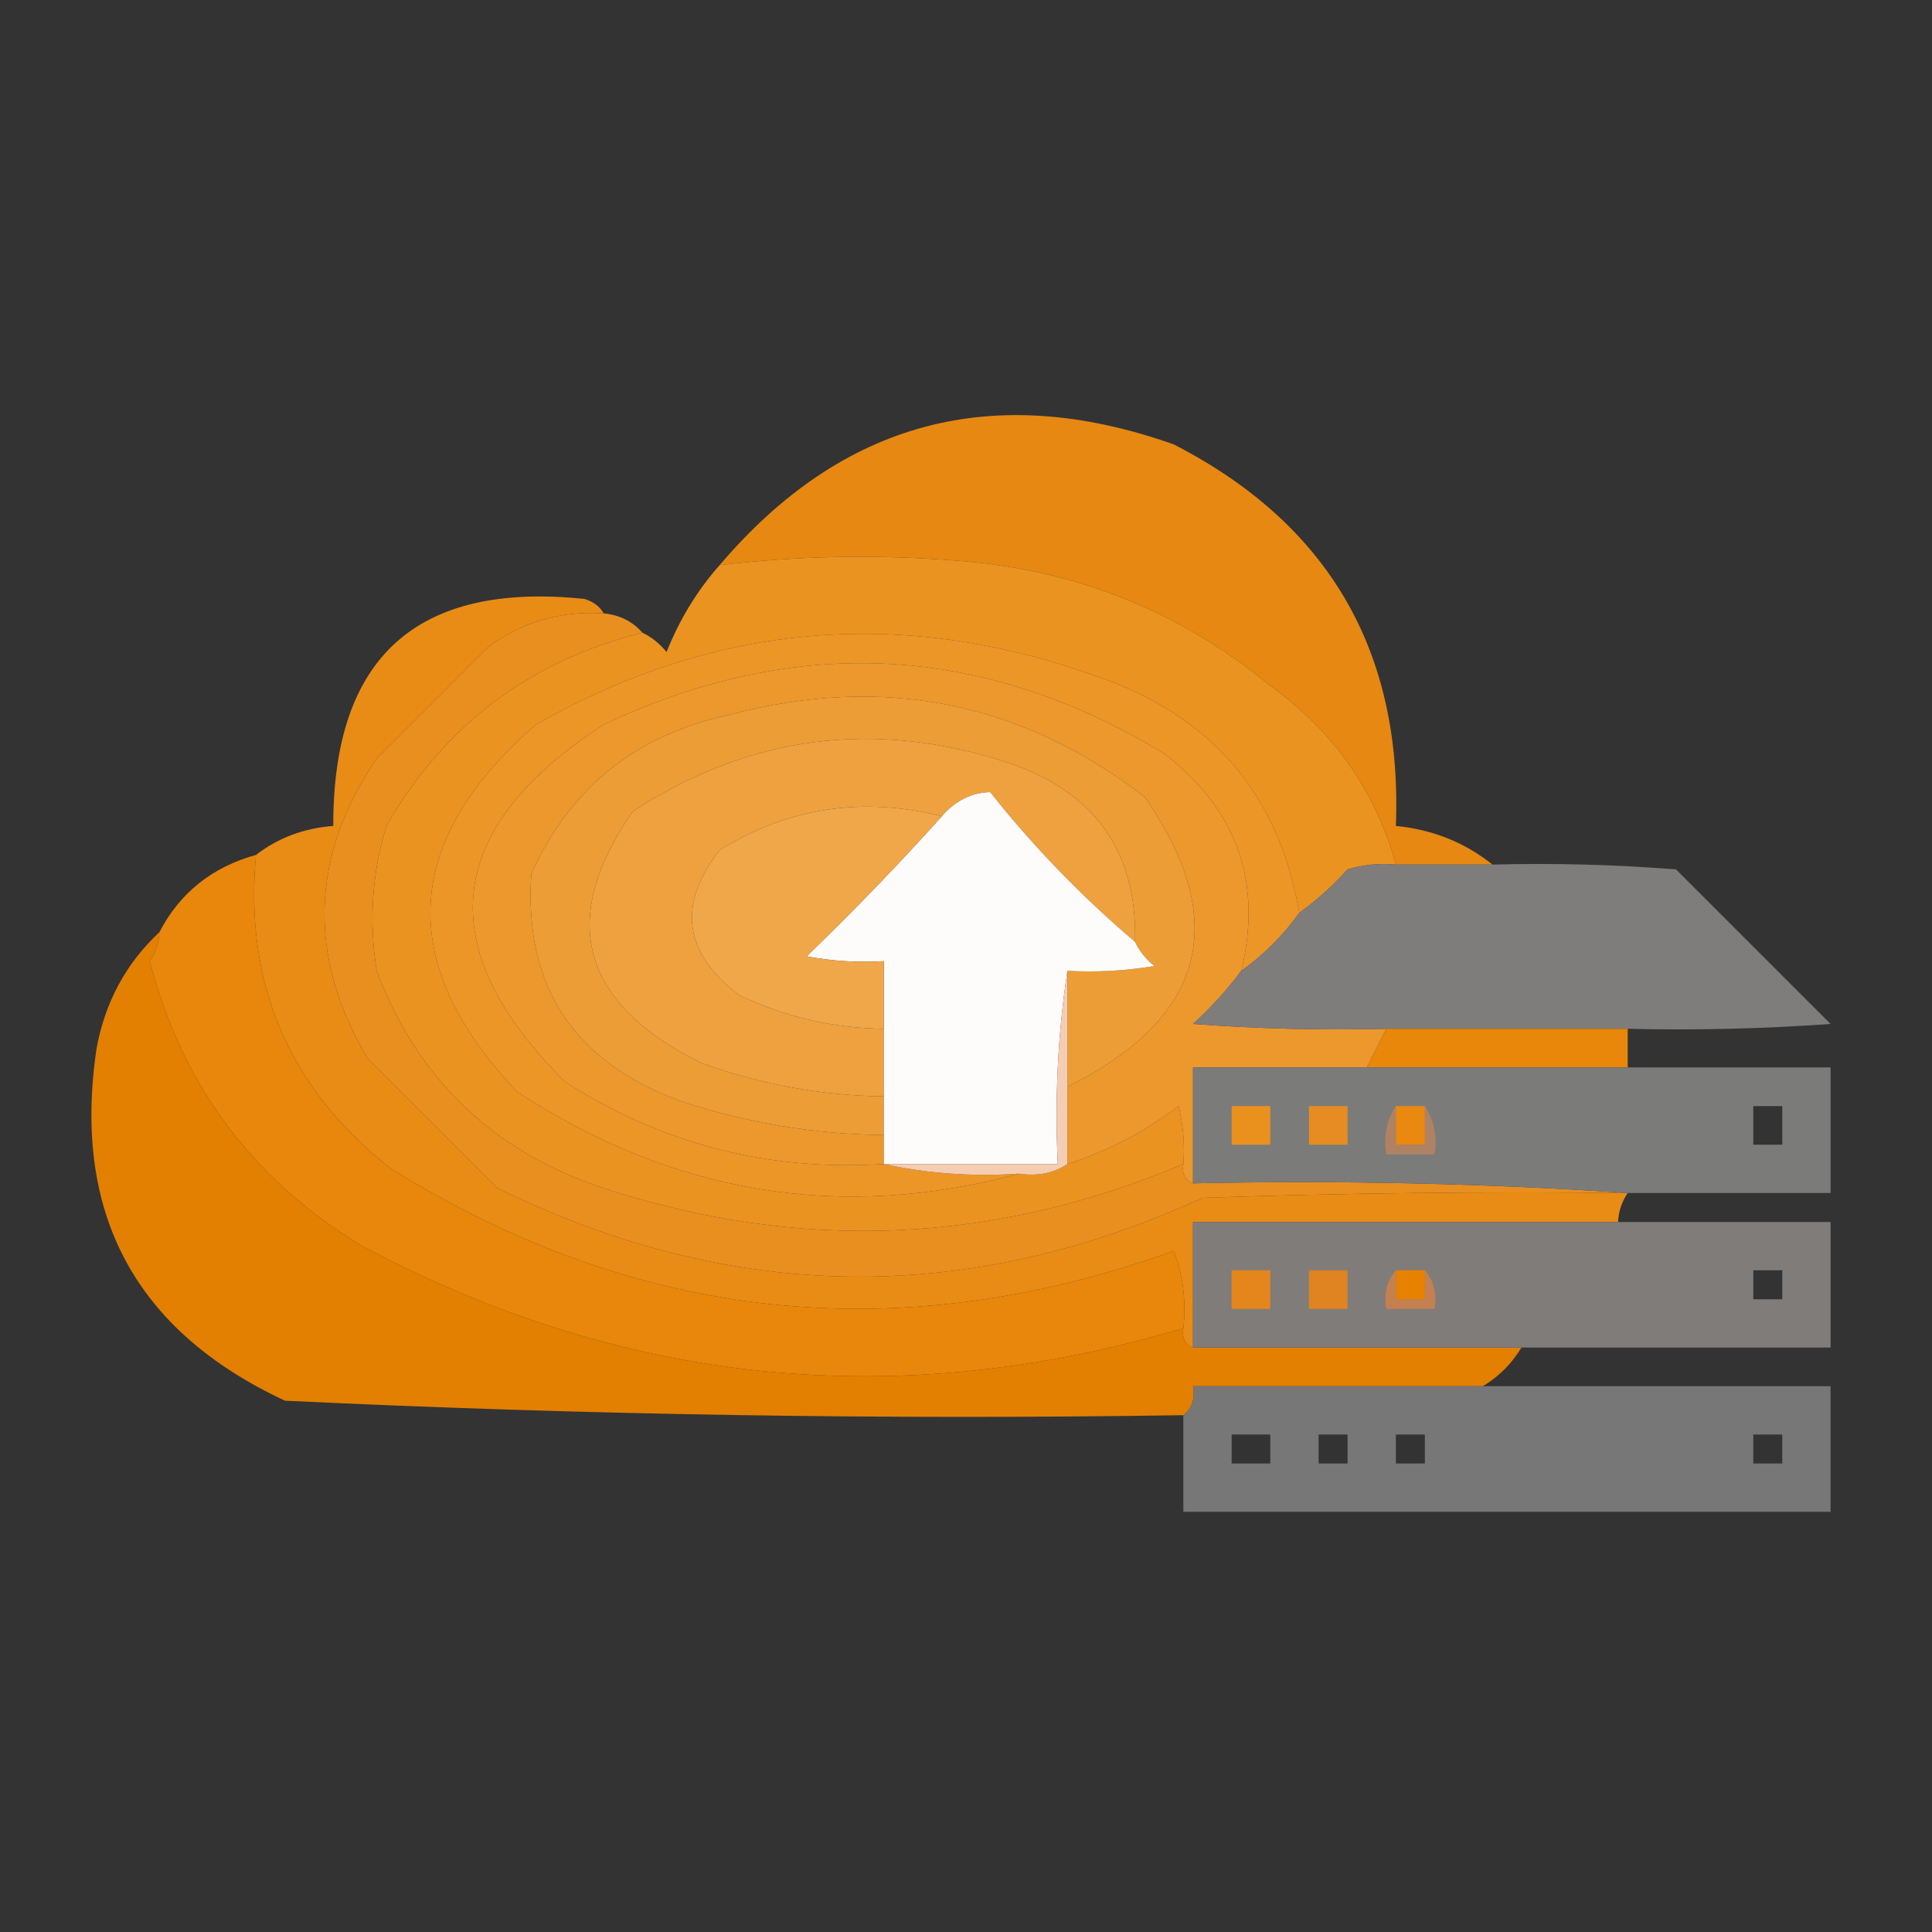 <?xml version="1.0" encoding="UTF-8"?>
<!DOCTYPE svg PUBLIC "-//W3C//DTD SVG 1.1//EN" "http://www.w3.org/Graphics/SVG/1.1/DTD/svg11.dtd">
<svg xmlns="http://www.w3.org/2000/svg" version="1.1" width="200px" height="200px" style="shape-rendering:geometricPrecision; text-rendering:geometricPrecision; image-rendering:optimizeQuality; fill-rule:evenodd; clip-rule:evenodd" xmlns:xlink="http://www.w3.org/1999/xlink">
<rect width="100%" height="100%" fill="#333333" stroke="none"/>
<g><path style="opacity:0.981" fill="#e98a11" d="M 154.5,89.5 C 151.167,89.5 147.833,89.5 144.5,89.5C 142.388,81.87 138.054,75.703 131.5,71C 122.011,63.164 111.011,58.831 98.5,58C 90.481,57.39 82.481,57.557 74.5,58.5C 87.192,43.576 102.858,39.409 121.5,46C 137.534,54.228 145.201,67.394 144.5,85.5C 148.297,85.872 151.63,87.206 154.5,89.5 Z"/></g>
<g><path style="opacity:0.998" fill="#eb9321" d="M 144.5,89.5 C 142.801,89.34 141.134,89.507 139.5,90C 137.963,91.707 136.296,93.207 134.5,94.5C 132.409,82.234 125.409,74.068 113.5,70C 93.344,62.8 74.011,64.467 55.5,75C 41.607,87.031 40.941,99.697 53.5,113C 69.726,123.631 87.059,126.464 105.5,121.5C 107.415,121.784 109.081,121.451 110.5,120.5C 114.673,119.163 118.507,117.163 122,114.5C 122.495,116.473 122.662,118.473 122.5,120.5C 102.844,128.802 82.844,129.636 62.5,123C 51.041,119.206 43.208,111.706 39,100.5C 38.174,95.411 38.508,90.411 40,85.5C 45.996,75.084 54.829,68.418 66.5,65.5C 67.458,65.953 68.292,66.62 69,67.5C 70.357,64.102 72.19,61.102 74.5,58.5C 82.481,57.557 90.481,57.39 98.5,58C 111.011,58.831 122.011,63.164 131.5,71C 138.054,75.703 142.388,81.87 144.5,89.5 Z"/></g>
<g><path style="opacity:0.998" fill="#e98f1f" d="M 62.5,63.5 C 64.153,63.66 65.486,64.326 66.5,65.5C 54.829,68.418 45.996,75.084 40,85.5C 38.508,90.411 38.174,95.411 39,100.5C 43.208,111.706 51.041,119.206 62.5,123C 82.844,129.636 102.844,128.802 122.5,120.5C 122.328,121.492 122.662,122.158 123.5,122.5C 138.676,122.171 153.676,122.504 168.5,123.5C 153.83,123.333 139.163,123.5 124.5,124C 100.061,135.202 75.728,134.869 51.5,123C 47,118.5 42.5,114 38,109.5C 31.808,98.951 32.141,88.617 39,78.5C 42.887,74.613 46.721,70.779 50.5,67C 54.089,64.369 58.089,63.203 62.5,63.5 Z"/></g>
<g><path style="opacity:1" fill="#ec9628" d="M 134.5,94.5 C 132.833,96.833 130.833,98.833 128.5,100.5C 130.716,91.318 128.05,83.818 120.5,78C 101.748,66.635 82.415,65.635 62.5,75C 45.879,85.784 44.546,98.117 58.5,112C 68.54,118.427 79.54,121.26 91.5,120.5C 95.97,121.486 100.637,121.819 105.5,121.5C 87.059,126.464 69.726,123.631 53.5,113C 40.941,99.697 41.607,87.031 55.5,75C 74.011,64.467 93.344,62.8 113.5,70C 125.409,74.068 132.409,82.234 134.5,94.5 Z"/></g>
<g><path style="opacity:1" fill="#ec982d" d="M 128.5,100.5 C 127.04,102.463 125.373,104.296 123.5,106C 130.158,106.5 136.825,106.666 143.5,106.5C 142.833,107.833 142.167,109.167 141.5,110.5C 135.5,110.5 129.5,110.5 123.5,110.5C 123.5,114.5 123.5,118.5 123.5,122.5C 122.662,122.158 122.328,121.492 122.5,120.5C 122.662,118.473 122.495,116.473 122,114.5C 118.507,117.163 114.673,119.163 110.5,120.5C 110.5,117.833 110.5,115.167 110.5,112.5C 124.776,105.389 127.443,95.389 118.5,82.5C 105.677,72.626 91.344,69.793 75.5,74C 65.812,76.078 58.978,81.578 55,90.5C 54.235,102.114 59.401,109.947 70.5,114C 77.322,116.248 84.322,117.415 91.5,117.5C 91.5,118.5 91.5,119.5 91.5,120.5C 79.54,121.26 68.54,118.427 58.5,112C 44.546,98.117 45.879,85.784 62.5,75C 82.415,65.635 101.748,66.635 120.5,78C 128.05,83.818 130.716,91.318 128.5,100.5 Z"/></g>
<g><path style="opacity:1" fill="#ed9d35" d="M 110.5,112.5 C 110.5,108.5 110.5,104.5 110.5,100.5C 113.518,100.665 116.518,100.498 119.5,100C 118.619,99.292 117.953,98.458 117.5,97.5C 117.73,88.216 113.396,82.049 104.5,79C 90.614,74.425 77.614,76.092 65.5,84C 57.758,95.135 60.091,103.801 72.5,110C 78.635,112.245 84.968,113.411 91.5,113.5C 91.5,114.833 91.5,116.167 91.5,117.5C 84.322,117.415 77.322,116.248 70.5,114C 59.401,109.947 54.235,102.114 55,90.5C 58.978,81.578 65.812,76.078 75.5,74C 91.344,69.793 105.677,72.626 118.5,82.5C 127.443,95.389 124.776,105.389 110.5,112.5 Z"/></g>
<g><path style="opacity:1" fill="#eea13e" d="M 117.5,97.5 C 111.976,92.81 106.976,87.643 102.5,82C 100.565,82.058 98.898,82.891 97.5,84.5C 89.297,82.431 81.63,83.597 74.5,88C 70.097,93.657 70.764,98.657 76.5,103C 81.246,105.27 86.246,106.437 91.5,106.5C 91.5,108.833 91.5,111.167 91.5,113.5C 84.968,113.411 78.635,112.245 72.5,110C 60.091,103.801 57.758,95.135 65.5,84C 77.614,76.092 90.614,74.425 104.5,79C 113.396,82.049 117.73,88.216 117.5,97.5 Z"/></g>
<g><path style="opacity:1" fill="#fefcfb" d="M 117.5,97.5 C 117.953,98.458 118.619,99.292 119.5,100C 116.518,100.498 113.518,100.665 110.5,100.5C 109.509,106.979 109.176,113.646 109.5,120.5C 103.5,120.5 97.5,120.5 91.5,120.5C 91.5,119.5 91.5,118.5 91.5,117.5C 91.5,116.167 91.5,114.833 91.5,113.5C 91.5,111.167 91.5,108.833 91.5,106.5C 91.5,104.167 91.5,101.833 91.5,99.5C 88.813,99.664 86.146,99.497 83.5,99C 88.37,94.298 93.037,89.465 97.5,84.5C 98.898,82.891 100.565,82.058 102.5,82C 106.976,87.643 111.976,92.81 117.5,97.5 Z"/></g>
<g><path style="opacity:1" fill="#f0a74a" d="M 97.5,84.5 C 93.037,89.465 88.37,94.298 83.5,99C 86.146,99.497 88.813,99.664 91.5,99.5C 91.5,101.833 91.5,104.167 91.5,106.5C 86.246,106.437 81.246,105.27 76.5,103C 70.764,98.657 70.097,93.657 74.5,88C 81.63,83.597 89.297,82.431 97.5,84.5 Z"/></g>
<g><path style="opacity:0.997" fill="#e98c15" d="M 62.5,63.5 C 58.089,63.203 54.089,64.369 50.5,67C 46.721,70.779 42.887,74.613 39,78.5C 32.141,88.617 31.808,98.951 38,109.5C 42.5,114 47,118.5 51.5,123C 75.728,134.869 100.061,135.202 124.5,124C 139.163,123.5 153.83,123.333 168.5,123.5C 167.89,124.391 167.557,125.391 167.5,126.5C 152.833,126.5 138.167,126.5 123.5,126.5C 123.5,130.833 123.5,135.167 123.5,139.5C 122.662,139.158 122.328,138.492 122.5,137.5C 122.813,134.753 122.48,132.086 121.5,129.5C 93.083,139.698 66.083,136.865 40.5,121C 29.937,112.707 25.27,101.874 26.5,88.5C 28.792,86.733 31.458,85.733 34.5,85.5C 34.466,68.034 43.133,60.2 60.5,62C 61.416,62.278 62.083,62.778 62.5,63.5 Z"/></g>
<g><path style="opacity:0.981" fill="#807e7c" d="M 144.5,89.5 C 147.833,89.5 151.167,89.5 154.5,89.5C 160.842,89.334 167.175,89.501 173.5,90C 178.833,95.333 184.167,100.667 189.5,106C 182.508,106.5 175.508,106.666 168.5,106.5C 160.167,106.5 151.833,106.5 143.5,106.5C 136.825,106.666 130.158,106.5 123.5,106C 125.373,104.296 127.04,102.463 128.5,100.5C 130.833,98.833 132.833,96.833 134.5,94.5C 136.296,93.207 137.963,91.707 139.5,90C 141.134,89.507 142.801,89.34 144.5,89.5 Z"/></g>
<g><path style="opacity:0.998" fill="#e8870b" d="M 26.5,88.5 C 25.27,101.874 29.937,112.707 40.5,121C 66.083,136.865 93.083,139.698 121.5,129.5C 122.48,132.086 122.813,134.753 122.5,137.5C 92.982,146.268 64.648,143.435 37.5,129C 26.159,122.15 18.826,112.317 15.5,99.5C 16.127,98.583 16.461,97.583 16.5,96.5C 18.618,92.426 21.951,89.759 26.5,88.5 Z"/></g>
<g><path style="opacity:0.978" fill="#e78201" d="M 16.5,96.5 C 16.461,97.583 16.127,98.583 15.5,99.5C 18.826,112.317 26.159,122.15 37.5,129C 64.648,143.435 92.982,146.268 122.5,137.5C 122.328,138.492 122.662,139.158 123.5,139.5C 134.833,139.5 146.167,139.5 157.5,139.5C 156.473,141.194 155.139,142.527 153.5,143.5C 143.5,143.5 133.5,143.5 123.5,143.5C 123.737,144.791 123.404,145.791 122.5,146.5C 91.437,146.977 60.437,146.477 29.5,145C 13.956,137.748 7.456,125.581 10,108.5C 10.891,103.712 13.058,99.712 16.5,96.5 Z"/></g>
<g><path style="opacity:1" fill="#e8870a" d="M 143.5,106.5 C 151.833,106.5 160.167,106.5 168.5,106.5C 168.5,107.833 168.5,109.167 168.5,110.5C 159.5,110.5 150.5,110.5 141.5,110.5C 142.167,109.167 142.833,107.833 143.5,106.5 Z"/></g>
<g><path style="opacity:0.971" fill="#7e7e7d" d="M 141.5,110.5 C 150.5,110.5 159.5,110.5 168.5,110.5C 175.5,110.5 182.5,110.5 189.5,110.5C 189.5,114.833 189.5,119.167 189.5,123.5C 182.5,123.5 175.5,123.5 168.5,123.5C 153.676,122.504 138.676,122.171 123.5,122.5C 123.5,118.5 123.5,114.5 123.5,110.5C 129.5,110.5 135.5,110.5 141.5,110.5 Z M 181.5,114.5 C 182.5,114.5 183.5,114.5 184.5,114.5C 184.5,115.833 184.5,117.167 184.5,118.5C 183.5,118.5 182.5,118.5 181.5,118.5C 181.5,117.167 181.5,115.833 181.5,114.5 Z"/></g>
<g><path style="opacity:1" fill="#ea911d" d="M 127.5,114.5 C 128.833,114.5 130.167,114.5 131.5,114.5C 131.5,115.833 131.5,117.167 131.5,118.5C 130.167,118.5 128.833,118.5 127.5,118.5C 127.5,117.167 127.5,115.833 127.5,114.5 Z"/></g>
<g><path style="opacity:1" fill="#e68c23" d="M 135.5,114.5 C 136.833,114.5 138.167,114.5 139.5,114.5C 139.5,115.833 139.5,117.167 139.5,118.5C 138.167,118.5 136.833,118.5 135.5,118.5C 135.5,117.167 135.5,115.833 135.5,114.5 Z"/></g>
<g><path style="opacity:1" fill="#af8263" d="M 144.5,114.5 C 144.5,115.833 144.5,117.167 144.5,118.5C 145.5,118.5 146.5,118.5 147.5,118.5C 147.5,117.167 147.5,115.833 147.5,114.5C 148.451,115.919 148.784,117.585 148.5,119.5C 146.833,119.5 145.167,119.5 143.5,119.5C 143.216,117.585 143.549,115.919 144.5,114.5 Z"/></g>
<g><path style="opacity:1" fill="#e9890f" d="M 144.5,114.5 C 145.5,114.5 146.5,114.5 147.5,114.5C 147.5,115.833 147.5,117.167 147.5,118.5C 146.5,118.5 145.5,118.5 144.5,118.5C 144.5,117.167 144.5,115.833 144.5,114.5 Z"/></g>
<g><path style="opacity:1" fill="#f5cdb2" d="M 110.5,100.5 C 110.5,104.5 110.5,108.5 110.5,112.5C 110.5,115.167 110.5,117.833 110.5,120.5C 109.081,121.451 107.415,121.784 105.5,121.5C 100.637,121.819 95.97,121.486 91.5,120.5C 97.5,120.5 103.5,120.5 109.5,120.5C 109.176,113.646 109.509,106.979 110.5,100.5 Z"/></g>
<g><path style="opacity:0.975" fill="#827e7b" d="M 167.5,126.5 C 174.833,126.5 182.167,126.5 189.5,126.5C 189.5,130.833 189.5,135.167 189.5,139.5C 178.833,139.5 168.167,139.5 157.5,139.5C 146.167,139.5 134.833,139.5 123.5,139.5C 123.5,135.167 123.5,130.833 123.5,126.5C 138.167,126.5 152.833,126.5 167.5,126.5 Z M 181.5,131.5 C 182.5,131.5 183.5,131.5 184.5,131.5C 184.5,132.5 184.5,133.5 184.5,134.5C 183.5,134.5 182.5,134.5 181.5,134.5C 181.5,133.5 181.5,132.5 181.5,131.5 Z"/></g>
<g><path style="opacity:1" fill="#e4861b" d="M 127.5,131.5 C 128.833,131.5 130.167,131.5 131.5,131.5C 131.5,132.833 131.5,134.167 131.5,135.5C 130.167,135.5 128.833,135.5 127.5,135.5C 127.5,134.167 127.5,132.833 127.5,131.5 Z"/></g>
<g><path style="opacity:1" fill="#c48050" d="M 144.5,131.5 C 144.5,132.5 144.5,133.5 144.5,134.5C 145.5,134.5 146.5,134.5 147.5,134.5C 147.5,133.5 147.5,132.5 147.5,131.5C 148.434,132.568 148.768,133.901 148.5,135.5C 146.833,135.5 145.167,135.5 143.5,135.5C 143.232,133.901 143.566,132.568 144.5,131.5 Z"/></g>
<g><path style="opacity:1" fill="#e68200" d="M 144.5,131.5 C 145.5,131.5 146.5,131.5 147.5,131.5C 147.5,132.5 147.5,133.5 147.5,134.5C 146.5,134.5 145.5,134.5 144.5,134.5C 144.5,133.5 144.5,132.5 144.5,131.5 Z"/></g>
<g><path style="opacity:1" fill="#e08321" d="M 135.5,131.5 C 136.833,131.5 138.167,131.5 139.5,131.5C 139.5,132.833 139.5,134.167 139.5,135.5C 138.167,135.5 136.833,135.5 135.5,135.5C 135.5,134.167 135.5,132.833 135.5,131.5 Z"/></g>
<g><path style="opacity:0.919" fill="#7d7d7d" d="M 153.5,143.5 C 165.5,143.5 177.5,143.5 189.5,143.5C 189.5,147.833 189.5,152.167 189.5,156.5C 167.167,156.5 144.833,156.5 122.5,156.5C 122.5,153.167 122.5,149.833 122.5,146.5C 123.404,145.791 123.737,144.791 123.5,143.5C 133.5,143.5 143.5,143.5 153.5,143.5 Z M 127.5,148.5 C 128.833,148.5 130.167,148.5 131.5,148.5C 131.5,149.5 131.5,150.5 131.5,151.5C 130.167,151.5 128.833,151.5 127.5,151.5C 127.5,150.5 127.5,149.5 127.5,148.5 Z M 136.5,148.5 C 137.5,148.5 138.5,148.5 139.5,148.5C 139.5,149.5 139.5,150.5 139.5,151.5C 138.5,151.5 137.5,151.5 136.5,151.5C 136.5,150.5 136.5,149.5 136.5,148.5 Z M 144.5,148.5 C 145.5,148.5 146.5,148.5 147.5,148.5C 147.5,149.5 147.5,150.5 147.5,151.5C 146.5,151.5 145.5,151.5 144.5,151.5C 144.5,150.5 144.5,149.5 144.5,148.5 Z M 181.5,148.5 C 182.5,148.5 183.5,148.5 184.5,148.5C 184.5,149.5 184.5,150.5 184.5,151.5C 183.5,151.5 182.5,151.5 181.5,151.5C 181.5,150.5 181.5,149.5 181.5,148.5 Z"/></g>
</svg>
